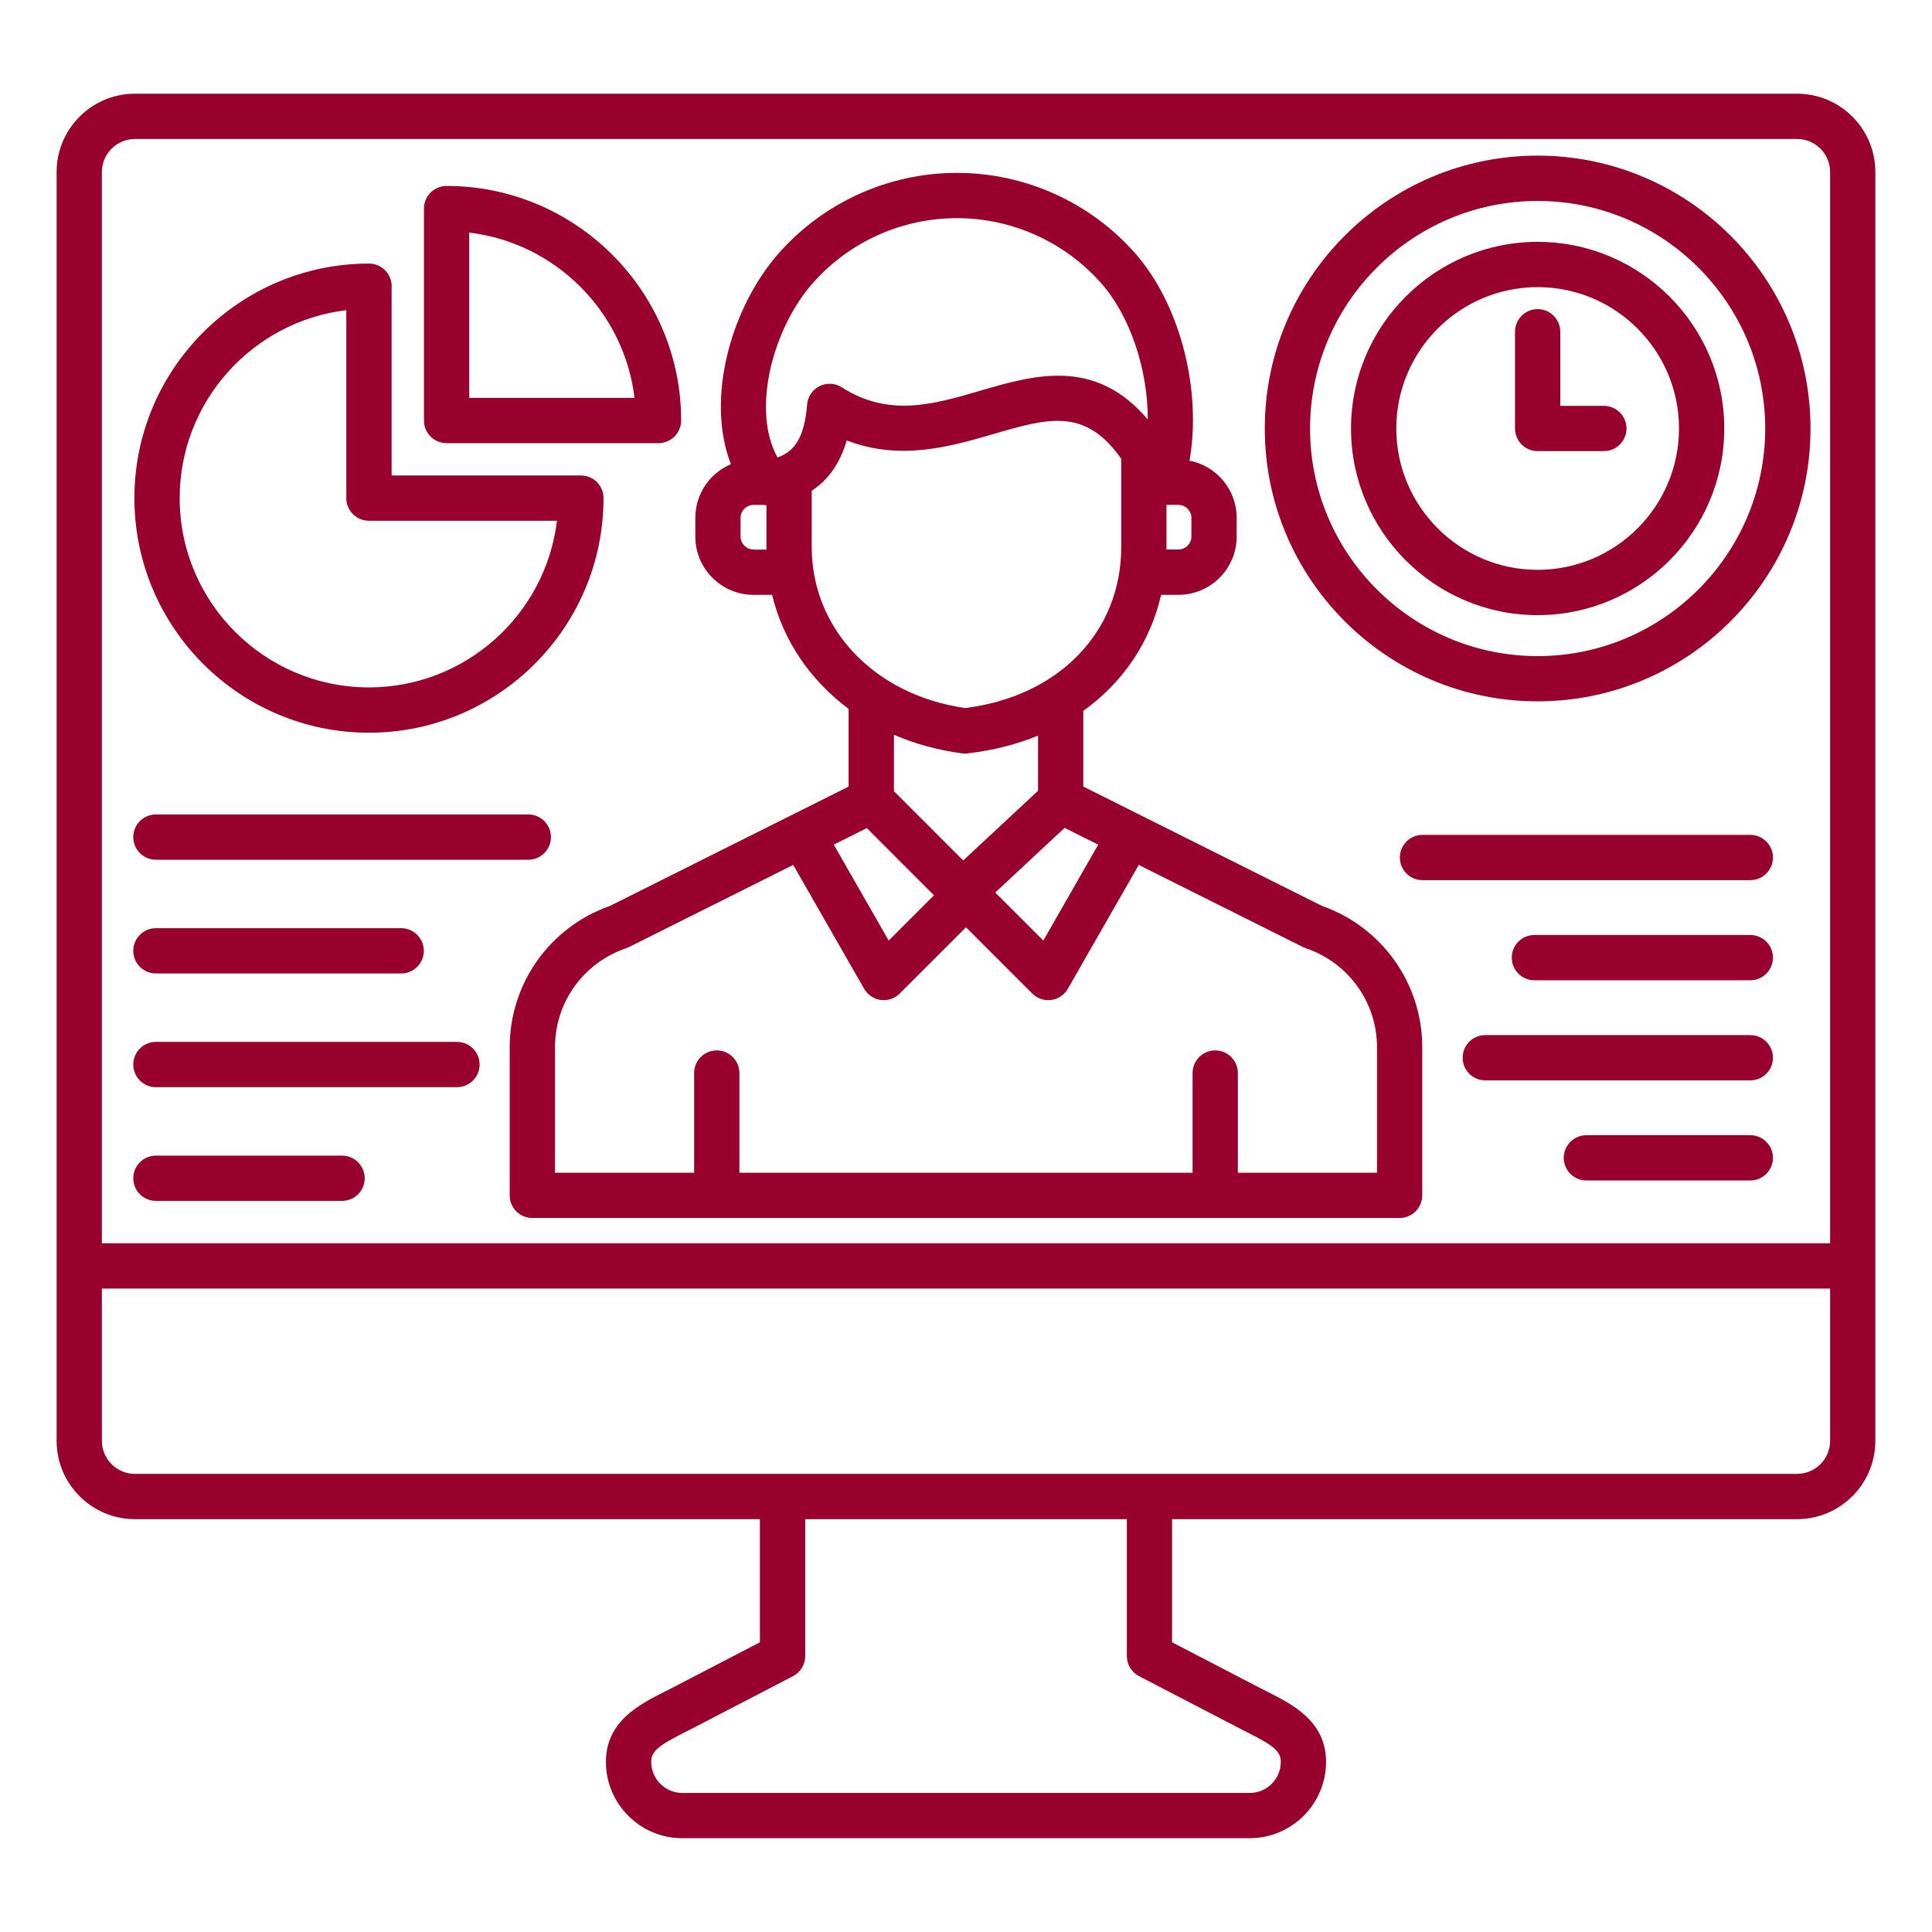 <svg width="60" height="60" viewBox="0 0 60 60" fill="none" xmlns="http://www.w3.org/2000/svg">
<path d="M55.809 2.91H4.191C2.849 2.91 1.758 4.001 1.758 5.343V44.746C1.758 46.088 2.849 47.179 4.191 47.179H23.599V51.003L20.865 52.423C20.784 52.465 20.705 52.505 20.624 52.546C19.861 52.932 18.817 53.459 18.817 54.715C18.817 56.023 19.881 57.087 21.189 57.087H38.81C40.118 57.087 41.182 56.023 41.182 54.715C41.182 53.458 40.138 52.931 39.375 52.546C39.295 52.505 39.215 52.465 39.134 52.423L36.4 51.003V47.179H55.808C57.15 47.179 58.241 46.088 58.241 44.746V5.343C58.242 4.001 57.151 2.91 55.809 2.91ZM4.191 4.316H55.809C56.375 4.316 56.836 4.777 56.836 5.343V38.611H3.164V5.343C3.164 4.777 3.625 4.316 4.191 4.316ZM35.373 52.054L38.487 53.672C38.572 53.717 38.657 53.76 38.742 53.802C39.531 54.201 39.777 54.379 39.777 54.716C39.777 55.248 39.343 55.682 38.811 55.682H21.19C20.658 55.682 20.224 55.248 20.224 54.716C20.224 54.379 20.47 54.201 21.259 53.802C21.345 53.759 21.429 53.717 21.515 53.672L24.628 52.054C24.861 51.933 25.007 51.693 25.007 51.431V47.179H34.995V51.431C34.995 51.693 35.14 51.933 35.373 52.054ZM55.809 45.773H4.191C3.625 45.773 3.164 45.312 3.164 44.746V40.018H56.836V44.746C56.836 45.312 56.375 45.773 55.809 45.773ZM23.401 18.473H23.978C24.323 19.899 25.164 21.129 26.354 22.013V24.428L18.938 28.136C17.075 28.791 15.829 30.547 15.829 32.518V37.123C15.829 37.511 16.144 37.826 16.532 37.826H43.466C43.854 37.826 44.169 37.511 44.169 37.123V32.518C44.169 30.547 42.922 28.792 41.06 28.136L33.643 24.428V22.075C34.87 21.198 35.72 19.952 36.06 18.473H36.598C37.595 18.473 38.406 17.662 38.406 16.666V16.081C38.406 15.202 37.774 14.467 36.941 14.307C37.328 12.119 36.655 9.442 35.236 7.846C33.837 6.272 31.825 5.369 29.718 5.369C27.612 5.369 25.601 6.272 24.202 7.846C22.71 9.524 21.904 12.366 22.699 14.416C22.051 14.69 21.594 15.333 21.594 16.081V16.666C21.594 17.662 22.405 18.473 23.401 18.473ZM23.401 17.066C23.183 17.066 22.999 16.882 22.999 16.666V16.081C22.999 15.863 23.183 15.68 23.401 15.68H23.702C23.735 15.686 23.768 15.69 23.802 15.692V16.989C23.802 17.016 23.803 17.042 23.804 17.069H23.401V17.066ZM33.063 25.71L34.106 26.232L32.401 29.21L30.908 27.718L33.063 25.71ZM29.005 27.804L27.599 29.21L25.894 26.232L26.92 25.718L29.005 27.804ZM40.561 29.451C41.878 29.9 42.764 31.131 42.764 32.518V36.42H38.443V33.324C38.443 32.936 38.128 32.621 37.74 32.621C37.352 32.621 37.037 32.936 37.037 33.324V36.42H22.963V33.324C22.963 32.936 22.648 32.621 22.26 32.621C21.872 32.621 21.557 32.936 21.557 33.324V36.42H17.236V32.518C17.236 31.131 18.121 29.9 19.439 29.451C19.47 29.44 19.499 29.428 19.527 29.415L24.634 26.861L26.836 30.707C26.945 30.897 27.136 31.026 27.353 31.055C27.384 31.06 27.415 31.061 27.445 31.061C27.631 31.061 27.81 30.988 27.942 30.855L30 28.798L32.057 30.855C32.189 30.987 32.368 31.061 32.553 31.061C32.584 31.061 32.616 31.059 32.646 31.055C32.863 31.026 33.054 30.898 33.163 30.707L35.365 26.861L40.472 29.415C40.502 29.428 40.532 29.441 40.561 29.451ZM32.238 24.557L29.913 26.723L27.762 24.571V22.819C28.409 23.099 29.118 23.296 29.875 23.396L29.959 23.406L30.043 23.397C30.834 23.308 31.569 23.12 32.237 22.846V24.557H32.238ZM29.973 21.989C27.164 21.586 25.209 19.539 25.209 16.987V15.241C25.729 14.9 26.093 14.379 26.296 13.677C27.956 14.322 29.529 13.865 30.831 13.485C32.557 12.982 33.702 12.651 34.821 14.248V16.987C34.821 19.629 32.876 21.631 29.973 21.989ZM37 16.666C37 16.884 36.816 17.066 36.598 17.066H36.224C36.224 17.04 36.226 17.014 36.226 16.987V15.679H36.598C36.816 15.679 37 15.863 37 16.08V16.666ZM25.253 8.78C26.386 7.505 28.012 6.775 29.718 6.775C31.424 6.775 33.053 7.506 34.185 8.78C35.111 9.822 35.648 11.491 35.646 13.028C34.008 11.096 32.129 11.643 30.437 12.136C28.978 12.562 27.6 12.963 26.146 12.03C25.937 11.896 25.673 11.882 25.452 11.992C25.23 12.102 25.083 12.322 25.064 12.569C24.984 13.619 24.647 14.036 24.145 14.206C23.328 12.729 24.002 10.186 25.253 8.78ZM11.459 22.755C15.476 22.755 18.743 19.486 18.743 15.468C18.743 15.08 18.428 14.766 18.04 14.766C18.026 14.766 18.013 14.766 18 14.767H12.162V8.946C12.163 8.928 12.164 8.909 12.164 8.889C12.164 8.501 11.849 8.186 11.461 8.186H11.459C7.441 8.186 4.174 11.454 4.174 15.47C4.174 19.486 7.441 22.755 11.459 22.755ZM10.755 9.633V15.47C10.755 15.858 11.071 16.173 11.459 16.173H17.296C16.948 19.084 14.462 21.348 11.459 21.348C8.217 21.348 5.58 18.712 5.58 15.47C5.58 12.467 7.845 9.982 10.755 9.633ZM13.869 13.763H20.45C20.637 13.763 20.816 13.688 20.947 13.556C21.08 13.423 21.154 13.244 21.154 13.057C21.152 9.044 17.885 5.777 13.871 5.775H13.869C13.481 5.775 13.166 6.091 13.166 6.479V13.06C13.166 13.448 13.481 13.763 13.869 13.763ZM14.572 7.223C17.251 7.544 19.384 9.675 19.705 12.357H14.572V7.223ZM47.753 19.104C50.948 19.104 53.549 16.504 53.549 13.308C53.549 10.113 50.948 7.511 47.753 7.511C44.557 7.511 41.957 10.111 41.957 13.307C41.957 16.503 44.557 19.104 47.753 19.104ZM47.753 8.917C50.174 8.917 52.143 10.887 52.143 13.307C52.143 15.727 50.173 17.697 47.753 17.697C45.333 17.697 43.363 15.727 43.363 13.307C43.363 10.887 45.332 8.917 47.753 8.917ZM47.753 21.781C52.425 21.781 56.227 17.979 56.227 13.307C56.227 8.635 52.425 4.833 47.753 4.833C43.081 4.833 39.279 8.635 39.279 13.307C39.279 17.979 43.081 21.781 47.753 21.781ZM47.753 6.241C51.649 6.241 54.82 9.411 54.82 13.308C54.82 17.206 51.65 20.376 47.753 20.376C43.856 20.376 40.685 17.206 40.685 13.308C40.685 9.411 43.856 6.241 47.753 6.241ZM47.05 13.307V10.303C47.05 9.916 47.365 9.6 47.753 9.6C48.141 9.6 48.456 9.916 48.456 10.303V12.604H49.809C50.197 12.604 50.513 12.919 50.513 13.307C50.513 13.695 50.197 14.01 49.809 14.01H47.753C47.365 14.01 47.05 13.696 47.05 13.307ZM4.139 25.997C4.139 25.609 4.454 25.294 4.842 25.294H16.407C16.795 25.294 17.11 25.609 17.11 25.997C17.11 26.385 16.795 26.7 16.407 26.7H4.842C4.454 26.7 4.139 26.385 4.139 25.997ZM4.139 29.529C4.139 29.141 4.454 28.826 4.842 28.826H12.459C12.847 28.826 13.162 29.141 13.162 29.529C13.162 29.917 12.847 30.232 12.459 30.232H4.842C4.454 30.232 4.139 29.917 4.139 29.529ZM4.139 33.06C4.139 32.672 4.454 32.357 4.842 32.357H14.191C14.579 32.357 14.895 32.672 14.895 33.06C14.895 33.448 14.579 33.763 14.191 33.763H4.842C4.454 33.763 4.139 33.449 4.139 33.06ZM4.139 36.592C4.139 36.204 4.454 35.889 4.842 35.889H10.624C11.012 35.889 11.327 36.204 11.327 36.592C11.327 36.98 11.012 37.295 10.624 37.295H4.842C4.454 37.295 4.139 36.981 4.139 36.592ZM55.061 26.631C55.061 27.019 54.745 27.334 54.357 27.334H44.177C43.789 27.334 43.474 27.019 43.474 26.631C43.474 26.243 43.789 25.928 44.177 25.928H54.357C54.746 25.928 55.061 26.243 55.061 26.631ZM55.061 29.74C55.061 30.128 54.745 30.443 54.357 30.443H47.652C47.264 30.443 46.949 30.128 46.949 29.74C46.949 29.352 47.264 29.037 47.652 29.037H54.357C54.746 29.037 55.061 29.352 55.061 29.74ZM55.061 32.849C55.061 33.237 54.745 33.552 54.357 33.552H46.127C45.739 33.552 45.424 33.237 45.424 32.849C45.424 32.461 45.739 32.146 46.127 32.146H54.357C54.746 32.146 55.061 32.461 55.061 32.849ZM55.061 35.958C55.061 36.346 54.745 36.661 54.357 36.661H49.267C48.879 36.661 48.564 36.346 48.564 35.958C48.564 35.57 48.879 35.255 49.267 35.255H54.357C54.746 35.255 55.061 35.57 55.061 35.958Z" fill="#98002E"/>
</svg>
